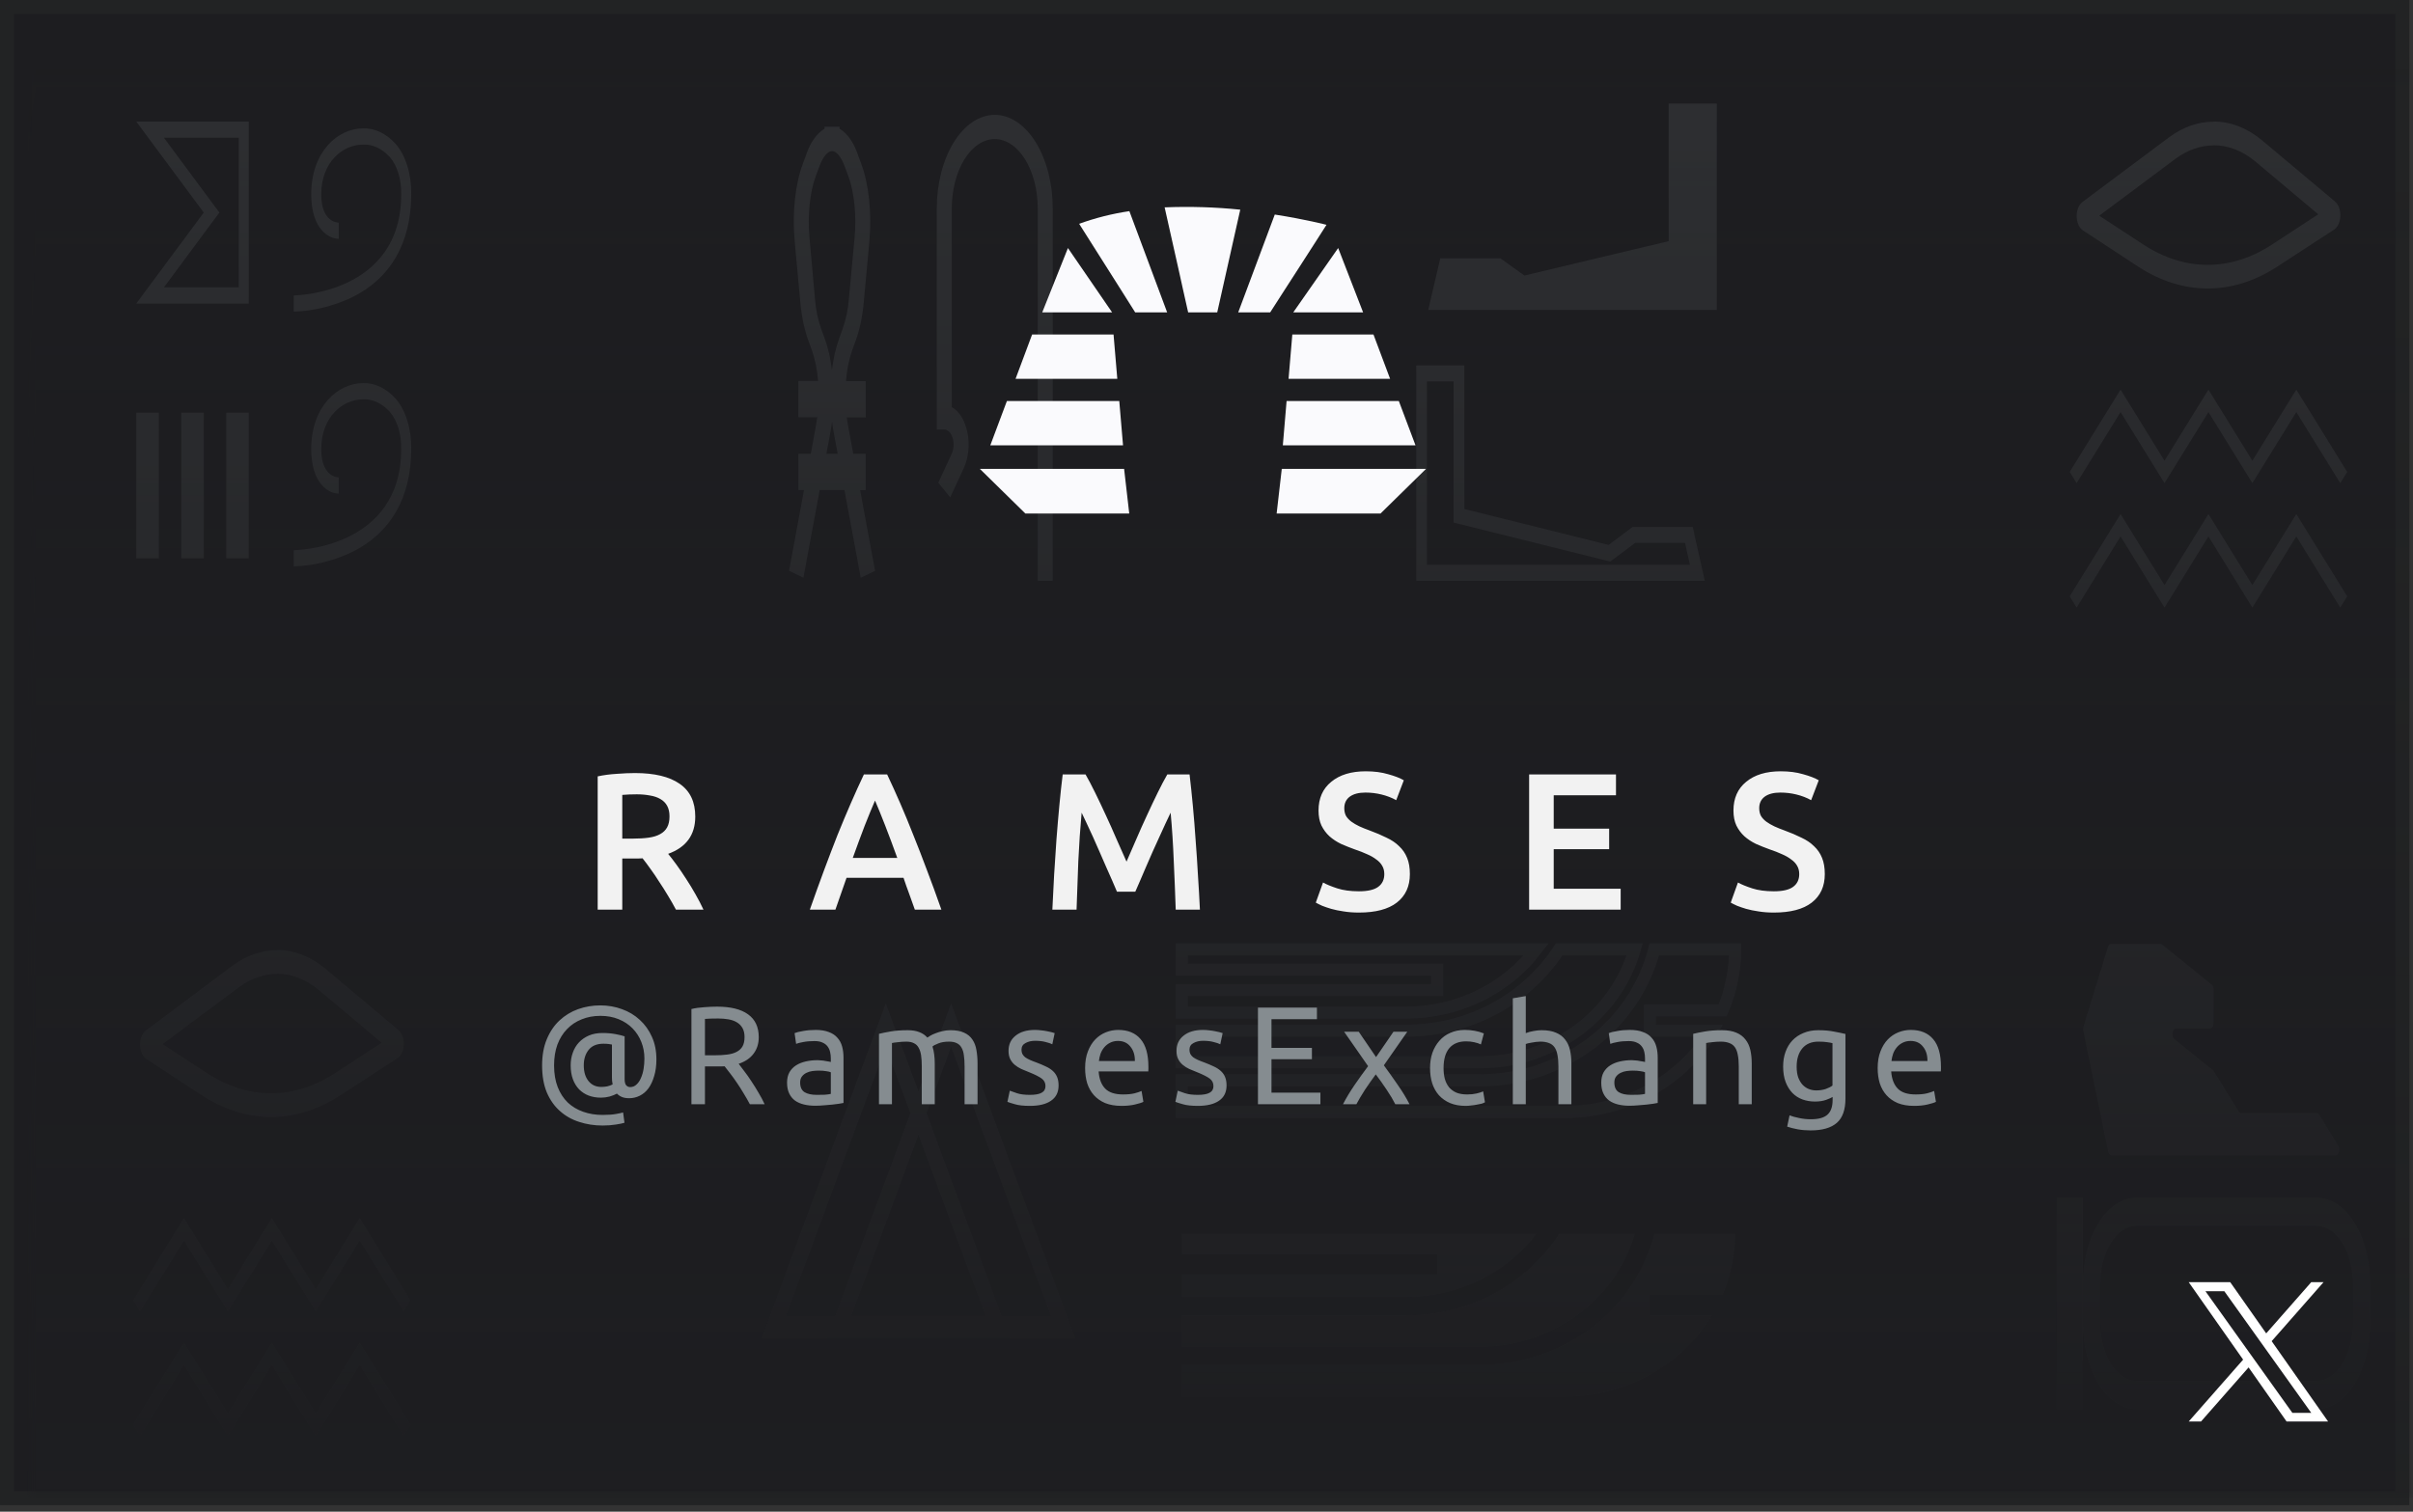 <svg width="300" height="188" viewBox="0 0 300 188" fill="none" xmlns="http://www.w3.org/2000/svg">
<rect x="0" y="0" width="300" height="188" fill="#333333" stroke="none"/>
<rect x="0.867" y="0.867" width="297.81" height="185.453" fill="#1D1D20" stroke="#222324" stroke-width="1.733"/>
<g opacity="0.33">
<mask id="mask0_63_48721" style="mask-type:alpha" maskUnits="userSpaceOnUse" x="3" y="0" width="297" height="187">
<rect x="4.325" y="1.799" width="294.818" height="183.59" fill="#1D1D20" stroke="#222324" stroke-width="1.716"/>
</mask>
<g mask="url(#mask0_63_48721)">
<path d="M191.012 118.066C189.158 120.501 186.728 122.483 183.92 123.849C181.112 125.216 178.006 125.929 174.855 125.93H146.926V123.122H178.677V120.594H146.926V118.066H191.012Z" stroke="#535759" stroke-width="1.498" stroke-miterlimit="10"/>
<path d="M203.248 118.066C202.084 122.099 199.568 125.656 196.086 128.193C192.604 130.729 188.347 132.105 183.968 132.109H146.926V128.177H174.855C178.66 128.176 182.401 127.247 185.725 125.477C189.048 123.708 191.844 121.157 193.846 118.066H203.248Z" stroke="#535759" stroke-width="1.498" stroke-miterlimit="10"/>
<path d="M205.135 125.65V128.177H212.885C211.027 131.252 208.355 133.805 205.137 135.579C201.918 137.354 198.268 138.289 194.552 138.288H146.926V134.356H183.968C188.972 134.349 193.829 132.741 197.764 129.789C201.698 126.836 204.484 122.709 205.676 118.066H215.719C215.722 120.665 215.199 123.24 214.179 125.65H205.135Z" stroke="#535759" stroke-width="1.498" stroke-miterlimit="10"/>
<path d="M191.012 153.454C189.158 155.889 186.728 157.871 183.92 159.237C181.112 160.604 178.006 161.317 174.855 161.319H146.926V158.51H178.677V155.982H146.926V153.454H191.012Z" fill="#535759"/>
<path d="M203.248 153.454C202.084 157.487 199.568 161.045 196.086 163.581C192.604 166.117 188.347 167.493 183.968 167.497H146.926V163.565H174.855C178.66 163.564 182.401 162.635 185.725 160.866C189.048 159.096 191.844 156.545 193.846 153.454H203.248Z" fill="#535759"/>
<path d="M205.135 161.038V163.565H212.885C211.027 166.64 208.355 169.193 205.137 170.968C201.918 172.742 198.268 173.677 194.552 173.676H146.926V169.744H183.968C188.972 169.738 193.829 168.13 197.764 165.177C201.698 162.224 204.484 158.097 205.676 153.454H215.719C215.722 156.053 215.199 158.629 214.179 161.038H205.135Z" fill="#535759"/>
<path d="M19.741 51.328H16.944V69.432H19.741V51.328Z" fill="#535759"/>
<path d="M25.334 51.328H22.537V69.432H25.334V51.328Z" fill="#535759"/>
<path d="M30.926 51.328H28.13V69.432H30.926V51.328Z" fill="#535759"/>
<path d="M29.684 17.131V35.738H20.378L26.129 27.978L27.276 26.434L26.129 24.89L20.378 17.131H29.684ZM30.927 15.119H16.944L25.334 26.434L16.944 37.749H30.927V15.119Z" fill="#535759"/>
<path d="M36.52 38.755V36.744C36.653 36.744 49.88 36.588 49.88 24.171C49.901 23.271 49.784 22.376 49.538 21.568C49.292 20.759 48.926 20.062 48.473 19.54C47.49 18.469 46.326 17.924 45.142 17.98C42.619 17.98 39.938 20.148 39.938 24.171C39.938 27.561 41.892 27.692 42.112 27.692V29.703C40.932 29.703 38.695 28.546 38.695 24.171C38.695 18.846 42.016 15.969 45.142 15.969C46.589 15.914 48.01 16.595 49.206 17.915C49.818 18.624 50.312 19.566 50.647 20.656C50.981 21.747 51.145 22.954 51.123 24.171C51.123 30.206 48.554 34.657 43.688 37.015C41.355 38.097 38.946 38.682 36.52 38.755Z" fill="#535759"/>
<path d="M36.52 70.438V68.426C36.653 68.426 49.88 68.27 49.88 55.854C49.901 54.953 49.784 54.059 49.538 53.25C49.292 52.442 48.926 51.745 48.473 51.222C47.49 50.152 46.326 49.607 45.142 49.663C42.619 49.663 39.938 51.831 39.938 55.854C39.938 59.243 41.892 59.374 42.112 59.374V61.386C40.932 61.386 38.695 60.229 38.695 55.854C38.695 50.528 42.016 47.651 45.142 47.651C46.589 47.597 48.01 48.278 49.206 49.598C49.818 50.307 50.312 51.248 50.647 52.339C50.981 53.43 51.145 54.637 51.123 55.854C51.123 61.889 48.554 66.339 43.688 68.698C41.355 69.78 38.946 70.365 36.52 70.438Z" fill="#535759"/>
<path d="M34.438 118.151V121.098C36.243 121.091 38.022 121.781 39.628 123.112L47.451 129.684L41.643 133.48C36.547 136.805 30.855 136.805 25.759 133.48L20.215 129.856L29.695 122.778C31.185 121.681 32.802 121.115 34.438 121.118V118.171M34.438 118.171C32.542 118.161 30.666 118.813 28.94 120.081L18.16 128.132C17.086 128.932 17.195 131.201 18.336 131.781L25.082 136.201C30.615 139.811 36.796 139.811 42.329 136.201L49.272 131.683C50.383 131.118 50.526 128.932 49.509 128.078L40.471 120.494C38.607 118.945 36.54 118.141 34.444 118.151L34.438 118.171Z" fill="#535759"/>
<path d="M50.183 178.584L44.72 169.743L39.258 178.584L33.795 169.743L28.333 178.584L22.87 169.743L17.408 178.584L16.549 177.194L22.87 166.963L28.333 175.804L33.795 166.963L39.258 175.804L44.72 166.963L51.041 177.194L50.183 178.584Z" fill="#535759"/>
<path d="M50.183 163.112L44.72 154.271L39.258 163.112L33.795 154.271L28.333 163.112L22.87 154.271L17.408 163.112L16.549 161.722L22.87 151.491L28.333 160.332L33.795 151.491L39.258 160.332L44.72 151.491L51.041 161.722L50.183 163.112Z" fill="#535759"/>
<path d="M107.01 71.848L108.793 70.985L106.933 60.949H107.63V56.432H106.08L105.414 52.825C105.358 52.528 105.311 52.222 105.271 51.916H107.63V47.4H105.181C105.279 46.034 105.543 44.714 105.959 43.516L106.372 42.402C106.896 40.932 107.24 39.311 107.382 37.63L108.086 30.007C108.396 26.544 108.03 22.947 107.079 20.382L106.623 19.153C106.133 17.699 105.334 16.581 104.375 16.006V15.761H102.515V16.006C101.555 16.581 100.757 17.699 100.267 19.153L99.811 20.382C98.859 22.947 98.481 26.544 98.803 30.007L99.507 37.63C99.65 39.311 99.993 40.932 100.518 42.402L100.93 43.516C101.344 44.706 101.609 46.018 101.708 47.375H99.259V51.891H101.609C101.569 52.197 101.522 52.503 101.467 52.799L100.809 56.428H99.259V60.944H99.963L98.103 70.98L99.885 71.843L101.907 60.939H104.989L107.01 71.848ZM100.642 29.581C100.388 26.831 100.679 23.905 101.405 21.948L101.86 20.718C102.316 19.494 102.893 18.791 103.445 18.791C103.997 18.791 104.573 19.494 105.029 20.718L105.485 21.938C106.21 23.895 106.502 26.82 106.248 29.57L105.541 37.193C105.435 38.484 105.176 39.729 104.778 40.861L104.362 42.01C103.915 43.254 103.6 44.611 103.432 46.025C103.264 44.611 102.95 43.254 102.502 42.01L102.087 40.891C101.689 39.76 101.43 38.514 101.324 37.223L100.642 29.581ZM102.741 56.428L103.249 53.683C103.328 53.268 103.393 52.841 103.445 52.403C103.496 52.841 103.562 53.268 103.64 53.683L104.149 56.428H102.741Z" fill="#535759"/>
<path d="M130.884 72.234H129.024V25.952C129.024 23.656 128.46 21.455 127.457 19.831C126.454 18.208 125.094 17.296 123.675 17.296C122.257 17.296 120.897 18.208 119.894 19.831C118.891 21.455 118.327 23.656 118.327 25.952V50.636C118.785 50.878 119.2 51.292 119.539 51.845C119.879 52.398 120.131 53.074 120.277 53.816C120.422 54.559 120.456 55.347 120.376 56.115C120.296 56.884 120.104 57.61 119.815 58.234L118.141 61.847L116.653 60.04L118.327 56.427C118.457 56.148 118.536 55.815 118.555 55.467C118.574 55.119 118.533 54.769 118.437 54.457C118.34 54.144 118.192 53.881 118.008 53.697C117.825 53.514 117.613 53.416 117.397 53.416H116.467V25.952C116.467 22.858 117.226 19.89 118.578 17.702C119.93 15.514 121.764 14.285 123.675 14.285C125.587 14.285 127.421 15.514 128.773 17.702C130.125 19.89 130.884 22.858 130.884 25.952V72.234Z" fill="#535759"/>
<path d="M118.25 130.179L130.656 163.645H105.845L118.25 130.179ZM118.25 124.786L102.815 166.42H133.685L118.25 124.786Z" fill="#535759"/>
<path d="M110.127 130.179L122.532 163.645H97.722L110.127 130.179ZM110.127 124.786L94.692 166.42H125.562L110.127 124.786Z" fill="#535759"/>
<path d="M180.725 47.43V64.986L181.834 65.264L199.77 69.729L200.198 69.833L200.583 69.545L203.29 67.521H209.495L210.102 70.25H177.404V47.43H180.725ZM182.054 45.446H176.075V72.234H211.946L210.451 65.537H202.978L199.989 67.769L182.054 63.305V45.446Z" fill="#535759"/>
<path d="M213.441 12.879H207.462V29.991L189.527 34.269L186.538 32.13H179.065L177.57 38.547H186.538H195.506H213.441V12.879Z" fill="#535759"/>
<path d="M275.211 15.119V18.066C277.015 18.059 278.794 18.749 280.4 20.08L288.224 26.652L282.415 30.448C277.32 33.773 271.627 33.773 266.532 30.448L260.987 26.824L270.468 19.746C271.957 18.649 273.575 18.083 275.211 18.086V15.139M275.211 15.139C273.314 15.13 271.439 15.781 269.712 17.049L258.933 25.1C257.858 25.9 257.968 28.169 259.109 28.749L265.855 33.169C271.387 36.779 277.569 36.779 283.101 33.169L290.045 28.651C291.155 28.086 291.298 25.9 290.281 25.046L281.244 17.462C279.38 15.913 277.313 15.109 275.217 15.119L275.211 15.139Z" fill="#535759"/>
<path d="M290.955 75.552L285.493 66.711L280.03 75.552L274.568 66.711L269.105 75.552L263.643 66.711L258.18 75.552L257.321 74.162L263.643 63.931L269.105 72.772L274.568 63.931L280.03 72.772L285.493 63.931L291.814 74.162L290.955 75.552Z" fill="#535759"/>
<path d="M290.955 60.081L285.493 51.24L280.03 60.081L274.568 51.24L269.105 60.081L263.643 51.24L258.18 60.081L257.321 58.691L263.643 48.46L269.105 57.301L274.568 48.46L280.03 57.301L285.493 48.46L291.814 58.691L290.955 60.081Z" fill="#535759"/>
<path d="M258.952 148.943H255.702V175.238H258.952V148.943Z" fill="#535759"/>
<path d="M288.037 152.449C289.228 152.45 290.37 153.216 291.212 154.579C292.054 155.942 292.527 157.79 292.528 159.718V164.463C292.527 166.39 292.054 168.238 291.212 169.601C290.37 170.964 289.228 171.73 288.037 171.732H265.609C264.418 171.73 263.276 170.964 262.434 169.601C261.592 168.238 261.118 166.39 261.117 164.463V159.718C261.118 157.79 261.592 155.942 262.434 154.579C263.276 153.216 264.418 152.45 265.609 152.449H288.037ZM288.037 148.943H265.609C264.734 148.942 263.868 149.22 263.06 149.761C262.253 150.302 261.518 151.096 260.9 152.097C260.282 153.098 259.791 154.286 259.457 155.593C259.123 156.901 258.951 158.303 258.951 159.718V164.463C258.951 165.878 259.123 167.279 259.457 168.587C259.791 169.895 260.282 171.083 260.9 172.084C261.518 173.084 262.253 173.878 263.06 174.419C263.868 174.961 264.734 175.239 265.609 175.238H288.037C288.911 175.239 289.777 174.961 290.585 174.419C291.393 173.878 292.127 173.084 292.746 172.084C293.364 171.083 293.854 169.895 294.189 168.587C294.523 167.279 294.695 165.878 294.694 164.463V159.718C294.695 158.303 294.523 156.901 294.189 155.593C293.854 154.286 293.364 153.098 292.746 152.097C292.127 151.096 291.393 150.302 290.585 149.761C289.777 149.22 288.911 148.942 288.037 148.943Z" fill="#535759"/>
<path d="M290.402 143.684H262.511C262.42 143.683 262.332 143.637 262.259 143.551C262.186 143.465 262.131 143.344 262.103 143.204L259.009 128.181C258.973 128.006 258.98 127.815 259.031 127.649L262.081 117.774C262.118 117.658 262.173 117.561 262.241 117.493C262.309 117.425 262.388 117.389 262.468 117.388H268.605C268.672 117.387 268.738 117.413 268.797 117.464L274.967 122.454C275.038 122.513 275.098 122.603 275.14 122.713C275.182 122.823 275.205 122.95 275.205 123.08V127.205C275.205 127.391 275.16 127.569 275.078 127.701C274.997 127.832 274.887 127.906 274.772 127.906H270.53C270.432 127.907 270.338 127.96 270.262 128.058C270.186 128.156 270.132 128.292 270.109 128.445C270.087 128.598 270.097 128.759 270.138 128.902C270.179 129.045 270.248 129.161 270.335 129.233L275.137 133.113C275.178 133.149 275.215 133.194 275.249 133.247L278.321 138.22C278.403 138.351 278.513 138.424 278.628 138.424H288.015C288.13 138.425 288.24 138.498 288.322 138.629L290.723 142.515C290.779 142.616 290.815 142.74 290.828 142.874C290.841 143.007 290.83 143.144 290.796 143.267C290.762 143.391 290.707 143.496 290.637 143.57C290.567 143.644 290.485 143.683 290.402 143.684Z" fill="#535759"/>
<rect x="3.467" y="0.941" width="296.534" height="185.305" fill="url(#paint0_linear_63_48721)"/>
</g>
</g>
<path d="M154.197 26.075L151.334 38.846H147.717L147.099 36.09L146.643 34.023L144.795 25.788C147.932 25.66 151.075 25.756 154.197 26.075Z" fill="#FAFAFD"/>
<path d="M145.107 38.846L140.411 26.26C138.279 26.573 136.187 27.101 134.168 27.834L139.394 36.09L141.132 38.846H145.107Z" fill="#FAFAFD"/>
<path d="M170.76 41.602L172.828 47.114H160.203L160.669 41.602H170.76Z" fill="#FAFAFD"/>
<path d="M175.986 55.383H159.491L159.958 49.87H173.91L175.986 55.383Z" fill="#FAFAFD"/>
<path d="M171.635 63.864H158.72L159.358 58.316H177.289L171.635 63.864Z" fill="#FAFAFD"/>
<path d="M140.395 63.864H127.48L121.826 58.316H139.757L140.395 63.864Z" fill="#FAFAFD"/>
<path d="M138.91 47.114L138.444 41.602H128.319L126.261 47.114H138.91Z" fill="#FAFAFD"/>
<path d="M139.623 55.383H123.121L125.186 49.87H139.155L139.623 55.383Z" fill="#FAFAFD"/>
<path d="M163.684 29.889L164.917 27.959C164.917 27.959 162.362 27.289 158.489 26.683L153.943 38.846H157.919L159.691 36.09L161.026 34.023L163.684 29.889Z" fill="#FAFAFD"/>
<path d="M166.37 30.848L160.788 38.846H169.47L166.37 30.848Z" fill="#FAFAFD"/>
<path d="M138.263 38.846L132.773 30.848L129.58 38.846H138.263Z" fill="#FAFAFD"/>
<path d="M78.942 96.141C81.369 96.141 83.221 96.586 84.499 97.476C85.793 98.365 86.44 99.724 86.44 101.552C86.44 103.833 85.316 105.378 83.068 106.187C83.375 106.559 83.723 107.012 84.111 107.546C84.499 108.079 84.895 108.662 85.3 109.293C85.704 109.907 86.093 110.546 86.465 111.21C86.837 111.857 87.168 112.496 87.46 113.127H84.038C83.731 112.544 83.399 111.962 83.043 111.38C82.687 110.781 82.323 110.207 81.951 109.657C81.596 109.091 81.24 108.565 80.884 108.079C80.528 107.578 80.196 107.133 79.889 106.745C79.662 106.761 79.468 106.769 79.306 106.769C79.145 106.769 78.991 106.769 78.846 106.769H77.365V113.127H74.308V96.554C75.052 96.392 75.845 96.287 76.686 96.238C77.527 96.174 78.279 96.141 78.942 96.141ZM79.161 98.786C78.514 98.786 77.915 98.81 77.365 98.859V104.294H78.7C79.444 104.294 80.099 104.254 80.665 104.173C81.231 104.092 81.701 103.946 82.073 103.736C82.461 103.526 82.752 103.243 82.946 102.887C83.14 102.531 83.237 102.078 83.237 101.528C83.237 101.01 83.14 100.574 82.946 100.218C82.752 99.862 82.469 99.579 82.097 99.368C81.741 99.158 81.312 99.013 80.811 98.932C80.309 98.835 79.76 98.786 79.161 98.786ZM113.739 113.127C113.513 112.463 113.278 111.808 113.036 111.161C112.793 110.514 112.558 109.851 112.332 109.171H105.247C105.02 109.851 104.786 110.522 104.543 111.185C104.317 111.832 104.09 112.48 103.864 113.127H100.685C101.316 111.331 101.914 109.673 102.48 108.152C103.047 106.632 103.597 105.192 104.13 103.833C104.68 102.474 105.222 101.18 105.756 99.951C106.29 98.721 106.84 97.508 107.406 96.311H110.294C110.86 97.508 111.41 98.721 111.944 99.951C112.478 101.18 113.011 102.474 113.545 103.833C114.095 105.192 114.653 106.632 115.22 108.152C115.802 109.673 116.409 111.331 117.039 113.127H113.739ZM108.789 99.562C108.417 100.42 107.989 101.463 107.503 102.693C107.034 103.922 106.541 105.257 106.023 106.696H111.556C111.038 105.257 110.536 103.914 110.051 102.668C109.566 101.423 109.145 100.388 108.789 99.562ZM134.961 96.311C135.317 96.926 135.714 97.678 136.15 98.568C136.587 99.457 137.032 100.396 137.485 101.382C137.938 102.353 138.383 103.348 138.819 104.367C139.272 105.37 139.685 106.3 140.057 107.157C140.429 106.3 140.833 105.37 141.27 104.367C141.707 103.348 142.152 102.353 142.605 101.382C143.058 100.396 143.503 99.457 143.939 98.568C144.376 97.678 144.772 96.926 145.128 96.311H147.895C148.04 97.54 148.178 98.851 148.307 100.242C148.436 101.617 148.55 103.032 148.647 104.488C148.76 105.928 148.857 107.384 148.938 108.856C149.035 110.312 149.116 111.735 149.181 113.127H146.172C146.107 111.169 146.026 109.155 145.929 107.085C145.848 105.014 145.719 103.008 145.541 101.067C145.363 101.439 145.153 101.884 144.91 102.401C144.667 102.919 144.408 103.485 144.133 104.1C143.858 104.699 143.575 105.321 143.284 105.968C143.009 106.615 142.734 107.246 142.459 107.861C142.2 108.46 141.958 109.026 141.731 109.56C141.505 110.077 141.311 110.522 141.149 110.894H138.868C138.706 110.522 138.512 110.069 138.286 109.535C138.059 109.002 137.808 108.435 137.533 107.837C137.275 107.222 137 106.591 136.708 105.944C136.433 105.297 136.158 104.674 135.883 104.076C135.608 103.477 135.35 102.919 135.107 102.401C134.864 101.868 134.654 101.423 134.476 101.067C134.298 103.008 134.161 105.014 134.064 107.085C133.983 109.155 133.91 111.169 133.845 113.127H130.836C130.901 111.735 130.974 110.296 131.055 108.807C131.152 107.319 131.249 105.847 131.346 104.391C131.459 102.919 131.58 101.496 131.71 100.121C131.839 98.746 131.977 97.476 132.122 96.311H134.961ZM168.951 110.846C170.051 110.846 170.852 110.66 171.354 110.288C171.855 109.916 172.106 109.39 172.106 108.71C172.106 108.306 172.017 107.958 171.839 107.667C171.677 107.376 171.434 107.117 171.111 106.891C170.804 106.648 170.423 106.429 169.97 106.235C169.518 106.025 169 105.823 168.418 105.629C167.835 105.418 167.269 105.192 166.719 104.949C166.185 104.69 165.708 104.375 165.287 104.003C164.883 103.631 164.551 103.186 164.293 102.668C164.05 102.151 163.929 101.528 163.929 100.8C163.929 99.279 164.454 98.09 165.506 97.233C166.557 96.359 167.989 95.923 169.801 95.923C170.852 95.923 171.782 96.044 172.591 96.287C173.416 96.513 174.063 96.764 174.532 97.039L173.586 99.514C173.036 99.207 172.429 98.972 171.766 98.81C171.119 98.648 170.448 98.568 169.752 98.568C168.927 98.568 168.28 98.737 167.811 99.077C167.358 99.417 167.131 99.894 167.131 100.509C167.131 100.881 167.204 101.204 167.35 101.479C167.512 101.738 167.73 101.973 168.005 102.183C168.296 102.393 168.628 102.588 169 102.765C169.388 102.943 169.809 103.113 170.262 103.275C171.054 103.566 171.758 103.865 172.373 104.173C173.004 104.464 173.529 104.82 173.95 105.24C174.387 105.645 174.718 106.13 174.945 106.696C175.171 107.246 175.285 107.918 175.285 108.71C175.285 110.231 174.743 111.412 173.659 112.253C172.591 113.078 171.022 113.491 168.951 113.491C168.256 113.491 167.617 113.442 167.034 113.345C166.468 113.264 165.959 113.159 165.506 113.03C165.069 112.9 164.689 112.771 164.365 112.641C164.042 112.496 163.783 112.366 163.589 112.253L164.487 109.754C164.923 109.996 165.514 110.239 166.258 110.482C167.002 110.724 167.9 110.846 168.951 110.846ZM190.111 113.127V96.311H200.909V98.907H193.169V103.057H200.06V105.604H193.169V110.53H201.492V113.127H190.111ZM220.538 110.846C221.638 110.846 222.439 110.66 222.94 110.288C223.442 109.916 223.692 109.39 223.692 108.71C223.692 108.306 223.603 107.958 223.426 107.667C223.264 107.376 223.021 107.117 222.698 106.891C222.39 106.648 222.01 106.429 221.557 106.235C221.104 106.025 220.587 105.823 220.004 105.629C219.422 105.418 218.856 105.192 218.306 104.949C217.772 104.69 217.295 104.375 216.874 104.003C216.47 103.631 216.138 103.186 215.879 102.668C215.637 102.151 215.515 101.528 215.515 100.8C215.515 99.279 216.041 98.09 217.092 97.233C218.144 96.359 219.576 95.923 221.387 95.923C222.439 95.923 223.369 96.044 224.178 96.287C225.003 96.513 225.65 96.764 226.119 97.039L225.173 99.514C224.623 99.207 224.016 98.972 223.353 98.81C222.706 98.648 222.034 98.568 221.339 98.568C220.514 98.568 219.867 98.737 219.398 99.077C218.945 99.417 218.718 99.894 218.718 100.509C218.718 100.881 218.791 101.204 218.937 101.479C219.098 101.738 219.317 101.973 219.592 102.183C219.883 102.393 220.214 102.588 220.587 102.765C220.975 102.943 221.395 103.113 221.848 103.275C222.641 103.566 223.345 103.865 223.959 104.173C224.59 104.464 225.116 104.82 225.537 105.24C225.973 105.645 226.305 106.13 226.531 106.696C226.758 107.246 226.871 107.918 226.871 108.71C226.871 110.231 226.329 111.412 225.245 112.253C224.178 113.078 222.609 113.491 220.538 113.491C219.842 113.491 219.203 113.442 218.621 113.345C218.055 113.264 217.545 113.159 217.092 113.03C216.656 112.9 216.275 112.771 215.952 112.641C215.628 112.496 215.37 112.366 215.175 112.253L216.073 109.754C216.51 109.996 217.1 110.239 217.845 110.482C218.589 110.724 219.487 110.846 220.538 110.846Z" fill="#F2F2F2"/>
<path d="M78.229 136.579C77.859 136.579 77.553 136.527 77.311 136.423C77.068 136.319 76.866 136.181 76.704 136.007C76.45 136.146 76.144 136.267 75.785 136.371C75.427 136.464 75.069 136.51 74.711 136.51C74.156 136.51 73.648 136.423 73.186 136.25C72.735 136.077 72.342 135.822 72.007 135.487C71.672 135.141 71.412 134.719 71.227 134.222C71.042 133.725 70.95 133.147 70.95 132.489C70.95 131.934 71.036 131.414 71.21 130.929C71.383 130.432 71.637 130.005 71.972 129.646C72.319 129.277 72.735 128.988 73.22 128.78C73.717 128.572 74.278 128.468 74.901 128.468C75.491 128.468 76.028 128.514 76.513 128.606C77.01 128.699 77.391 128.791 77.657 128.884V134.187C77.657 134.557 77.721 134.817 77.848 134.967C77.975 135.118 78.143 135.193 78.35 135.193C78.651 135.193 78.911 135.089 79.13 134.881C79.362 134.673 79.546 134.401 79.685 134.066C79.835 133.731 79.945 133.355 80.014 132.939C80.084 132.512 80.118 132.079 80.118 131.64C80.118 130.912 79.991 130.23 79.737 129.594C79.483 128.947 79.119 128.381 78.645 127.896C78.171 127.411 77.594 127.029 76.912 126.752C76.242 126.475 75.485 126.336 74.641 126.336C73.798 126.336 73.024 126.48 72.319 126.769C71.614 127.047 71.007 127.451 70.499 127.982C69.991 128.502 69.592 129.144 69.303 129.906C69.026 130.669 68.887 131.536 68.887 132.506C68.887 133.523 69.037 134.418 69.338 135.193C69.638 135.955 70.054 136.597 70.586 137.116C71.129 137.625 71.764 138.006 72.492 138.26C73.232 138.526 74.041 138.659 74.919 138.659C75.6 138.659 76.161 138.619 76.6 138.538C77.051 138.457 77.34 138.393 77.467 138.347L77.64 139.63C77.444 139.699 77.085 139.774 76.565 139.855C76.057 139.936 75.508 139.976 74.919 139.976C73.89 139.976 72.92 139.826 72.007 139.526C71.094 139.237 70.297 138.786 69.615 138.174C68.933 137.573 68.39 136.805 67.986 135.869C67.593 134.921 67.397 133.8 67.397 132.506C67.397 131.258 67.593 130.166 67.986 129.23C68.379 128.294 68.905 127.52 69.563 126.908C70.233 126.284 71.002 125.816 71.868 125.504C72.746 125.192 73.671 125.036 74.641 125.036C75.589 125.036 76.484 125.192 77.328 125.504C78.171 125.804 78.911 126.249 79.546 126.839C80.182 127.416 80.685 128.121 81.054 128.953C81.424 129.773 81.609 130.704 81.609 131.744C81.609 132.529 81.516 133.223 81.332 133.823C81.158 134.424 80.921 134.933 80.621 135.349C80.321 135.753 79.962 136.059 79.546 136.267C79.13 136.475 78.691 136.579 78.229 136.579ZM74.763 135.175C75.005 135.175 75.248 135.152 75.491 135.106C75.745 135.048 75.97 134.967 76.167 134.863C76.132 134.713 76.109 134.563 76.097 134.413C76.086 134.262 76.08 134.118 76.08 133.979V129.906C76.011 129.883 75.878 129.86 75.681 129.837C75.485 129.814 75.265 129.802 75.023 129.802C74.202 129.802 73.59 130.057 73.186 130.565C72.781 131.073 72.579 131.715 72.579 132.489C72.579 133.309 72.775 133.962 73.168 134.447C73.561 134.933 74.093 135.175 74.763 135.175ZM91.838 132.298C92.023 132.529 92.254 132.835 92.532 133.217C92.82 133.587 93.115 134.002 93.415 134.465C93.716 134.915 94.011 135.389 94.299 135.886C94.6 136.383 94.854 136.862 95.062 137.324H93.225C92.994 136.885 92.74 136.441 92.462 135.99C92.197 135.539 91.925 135.112 91.648 134.707C91.37 134.291 91.093 133.904 90.816 133.546C90.55 133.188 90.307 132.876 90.088 132.61C89.938 132.622 89.782 132.627 89.62 132.627C89.47 132.627 89.314 132.627 89.152 132.627H87.644V137.324H85.963V125.487C86.436 125.371 86.962 125.296 87.54 125.261C88.129 125.215 88.666 125.192 89.152 125.192C90.839 125.192 92.121 125.51 92.999 126.145C93.889 126.781 94.334 127.728 94.334 128.988C94.334 129.785 94.12 130.467 93.693 131.033C93.277 131.599 92.659 132.021 91.838 132.298ZM89.29 126.665C88.574 126.665 88.025 126.683 87.644 126.717V131.241H88.84C89.418 131.241 89.938 131.212 90.4 131.154C90.862 131.096 91.249 130.987 91.561 130.825C91.885 130.663 92.133 130.438 92.306 130.149C92.48 129.849 92.566 129.456 92.566 128.97C92.566 128.52 92.48 128.144 92.306 127.844C92.133 127.543 91.896 127.307 91.596 127.133C91.307 126.96 90.96 126.839 90.556 126.769C90.163 126.7 89.741 126.665 89.29 126.665ZM101.543 136.163C101.924 136.163 102.259 136.157 102.548 136.146C102.848 136.123 103.097 136.088 103.293 136.042V133.355C103.178 133.298 102.987 133.251 102.721 133.217C102.467 133.171 102.155 133.147 101.785 133.147C101.543 133.147 101.283 133.165 101.005 133.199C100.74 133.234 100.491 133.309 100.26 133.425C100.041 133.529 99.856 133.679 99.705 133.875C99.555 134.06 99.48 134.309 99.48 134.621C99.48 135.198 99.665 135.603 100.035 135.834C100.404 136.053 100.907 136.163 101.543 136.163ZM101.404 128.086C102.051 128.086 102.594 128.173 103.033 128.346C103.484 128.508 103.842 128.745 104.108 129.057C104.385 129.357 104.582 129.721 104.697 130.149C104.813 130.565 104.87 131.027 104.87 131.536V137.168C104.732 137.192 104.535 137.226 104.281 137.272C104.038 137.307 103.761 137.342 103.449 137.376C103.137 137.411 102.796 137.44 102.427 137.463C102.068 137.498 101.71 137.515 101.352 137.515C100.844 137.515 100.376 137.463 99.948 137.359C99.521 137.255 99.151 137.093 98.839 136.874C98.527 136.643 98.284 136.342 98.111 135.973C97.938 135.603 97.851 135.158 97.851 134.638C97.851 134.141 97.949 133.714 98.145 133.355C98.353 132.997 98.631 132.708 98.978 132.489C99.324 132.269 99.728 132.108 100.191 132.004C100.653 131.9 101.138 131.848 101.647 131.848C101.808 131.848 101.976 131.859 102.149 131.882C102.323 131.894 102.484 131.917 102.635 131.952C102.796 131.975 102.935 131.998 103.051 132.021C103.166 132.044 103.247 132.061 103.293 132.073V131.622C103.293 131.356 103.264 131.096 103.207 130.842C103.149 130.577 103.045 130.345 102.895 130.149C102.744 129.941 102.536 129.779 102.271 129.664C102.016 129.537 101.681 129.473 101.265 129.473C100.734 129.473 100.266 129.513 99.861 129.594C99.469 129.664 99.174 129.739 98.978 129.82L98.787 128.485C98.995 128.393 99.341 128.306 99.827 128.225C100.312 128.133 100.838 128.086 101.404 128.086ZM109.281 128.572C109.65 128.479 110.136 128.381 110.737 128.277C111.349 128.173 112.054 128.121 112.851 128.121C113.429 128.121 113.914 128.202 114.307 128.364C114.7 128.514 115.029 128.739 115.295 129.04C115.376 128.982 115.503 128.901 115.676 128.797C115.85 128.693 116.063 128.595 116.318 128.502C116.572 128.398 116.855 128.312 117.167 128.242C117.479 128.162 117.814 128.121 118.172 128.121C118.865 128.121 119.432 128.225 119.871 128.433C120.31 128.63 120.651 128.913 120.893 129.282C121.147 129.652 121.315 130.091 121.396 130.6C121.488 131.108 121.535 131.663 121.535 132.263V137.324H119.923V132.61C119.923 132.079 119.894 131.622 119.836 131.241C119.79 130.86 119.692 130.542 119.541 130.288C119.403 130.033 119.206 129.849 118.952 129.733C118.709 129.606 118.392 129.542 117.999 129.542C117.456 129.542 117.005 129.617 116.647 129.768C116.3 129.906 116.063 130.033 115.936 130.149C116.029 130.449 116.098 130.779 116.144 131.137C116.19 131.495 116.214 131.871 116.214 132.263V137.324H114.602V132.61C114.602 132.079 114.573 131.622 114.515 131.241C114.457 130.86 114.353 130.542 114.203 130.288C114.064 130.033 113.868 129.849 113.614 129.733C113.371 129.606 113.059 129.542 112.678 129.542C112.516 129.542 112.343 129.548 112.158 129.56C111.973 129.571 111.794 129.589 111.621 129.612C111.459 129.623 111.309 129.641 111.17 129.664C111.031 129.687 110.939 129.704 110.893 129.716V137.324H109.281V128.572ZM128.04 136.163C128.698 136.163 129.184 136.077 129.496 135.903C129.819 135.73 129.981 135.453 129.981 135.071C129.981 134.678 129.825 134.366 129.513 134.135C129.201 133.904 128.687 133.644 127.97 133.355C127.624 133.217 127.289 133.078 126.965 132.939C126.653 132.789 126.382 132.616 126.151 132.419C125.919 132.223 125.735 131.986 125.596 131.709C125.457 131.432 125.388 131.091 125.388 130.686C125.388 129.889 125.683 129.259 126.272 128.797C126.861 128.323 127.664 128.086 128.681 128.086C128.935 128.086 129.189 128.104 129.444 128.138C129.698 128.162 129.935 128.196 130.154 128.242C130.374 128.277 130.564 128.318 130.726 128.364C130.9 128.41 131.032 128.45 131.125 128.485L130.83 129.872C130.657 129.779 130.385 129.687 130.016 129.594C129.646 129.49 129.201 129.438 128.681 129.438C128.23 129.438 127.838 129.531 127.502 129.716C127.167 129.889 127 130.166 127 130.548C127 130.744 127.034 130.917 127.104 131.068C127.185 131.218 127.3 131.356 127.45 131.484C127.612 131.599 127.809 131.709 128.04 131.813C128.271 131.917 128.548 132.027 128.872 132.142C129.299 132.304 129.681 132.466 130.016 132.627C130.351 132.778 130.634 132.957 130.865 133.165C131.108 133.373 131.292 133.627 131.419 133.927C131.547 134.216 131.61 134.574 131.61 135.002C131.61 135.834 131.298 136.464 130.674 136.891C130.062 137.319 129.184 137.532 128.04 137.532C127.242 137.532 126.619 137.463 126.168 137.324C125.717 137.197 125.411 137.099 125.249 137.03L125.544 135.643C125.729 135.713 126.023 135.817 126.428 135.955C126.832 136.094 127.37 136.163 128.04 136.163ZM134.908 132.835C134.908 132.038 135.024 131.345 135.255 130.756C135.486 130.155 135.792 129.658 136.174 129.265C136.555 128.872 136.994 128.578 137.491 128.381C137.988 128.185 138.496 128.086 139.016 128.086C140.229 128.086 141.159 128.468 141.806 129.23C142.453 129.981 142.777 131.131 142.777 132.679C142.777 132.749 142.777 132.841 142.777 132.957C142.777 133.061 142.771 133.159 142.76 133.251H136.589C136.659 134.187 136.93 134.898 137.404 135.383C137.878 135.869 138.617 136.111 139.623 136.111C140.189 136.111 140.663 136.065 141.044 135.973C141.437 135.869 141.731 135.77 141.928 135.678L142.153 137.03C141.957 137.134 141.61 137.244 141.113 137.359C140.628 137.475 140.073 137.532 139.449 137.532C138.664 137.532 137.982 137.417 137.404 137.186C136.838 136.943 136.37 136.614 136 136.198C135.63 135.782 135.353 135.291 135.168 134.725C134.995 134.147 134.908 133.517 134.908 132.835ZM141.096 131.952C141.107 131.224 140.922 130.628 140.541 130.166C140.171 129.693 139.657 129.456 138.999 129.456C138.629 129.456 138.3 129.531 138.011 129.681C137.733 129.82 137.497 130.005 137.3 130.236C137.104 130.467 136.948 130.732 136.832 131.033C136.728 131.333 136.659 131.64 136.624 131.952H141.096ZM148.923 136.163C149.581 136.163 150.067 136.077 150.379 135.903C150.702 135.73 150.864 135.453 150.864 135.071C150.864 134.678 150.708 134.366 150.396 134.135C150.084 133.904 149.57 133.644 148.854 133.355C148.507 133.217 148.172 133.078 147.848 132.939C147.536 132.789 147.265 132.616 147.034 132.419C146.803 132.223 146.618 131.986 146.479 131.709C146.34 131.432 146.271 131.091 146.271 130.686C146.271 129.889 146.566 129.259 147.155 128.797C147.744 128.323 148.547 128.086 149.564 128.086C149.818 128.086 150.073 128.104 150.327 128.138C150.581 128.162 150.818 128.196 151.037 128.242C151.257 128.277 151.448 128.318 151.609 128.364C151.783 128.41 151.916 128.45 152.008 128.485L151.713 129.872C151.54 129.779 151.268 129.687 150.899 129.594C150.529 129.49 150.084 129.438 149.564 129.438C149.114 129.438 148.721 129.531 148.386 129.716C148.05 129.889 147.883 130.166 147.883 130.548C147.883 130.744 147.918 130.917 147.987 131.068C148.068 131.218 148.183 131.356 148.334 131.484C148.495 131.599 148.692 131.709 148.923 131.813C149.154 131.917 149.431 132.027 149.755 132.142C150.182 132.304 150.564 132.466 150.899 132.627C151.234 132.778 151.517 132.957 151.748 133.165C151.991 133.373 152.176 133.627 152.303 133.927C152.43 134.216 152.493 134.574 152.493 135.002C152.493 135.834 152.181 136.464 151.557 136.891C150.945 137.319 150.067 137.532 148.923 137.532C148.126 137.532 147.502 137.463 147.051 137.324C146.6 137.197 146.294 137.099 146.132 137.03L146.427 135.643C146.612 135.713 146.907 135.817 147.311 135.955C147.715 136.094 148.253 136.163 148.923 136.163ZM156.398 137.324V125.313H163.729V126.752H158.079V130.322H163.106V131.726H158.079V135.886H164.163V137.324H156.398ZM173.471 137.324C173.344 137.07 173.188 136.787 173.004 136.475C172.819 136.163 172.616 135.845 172.397 135.522C172.177 135.187 171.952 134.858 171.721 134.534C171.49 134.21 171.265 133.904 171.045 133.615C170.825 133.904 170.6 134.216 170.369 134.551C170.138 134.875 169.913 135.204 169.693 135.539C169.485 135.863 169.289 136.181 169.104 136.493C168.919 136.805 168.763 137.082 168.636 137.324H166.972C167.376 136.539 167.856 135.741 168.411 134.933C168.977 134.112 169.537 133.332 170.092 132.593L167.111 128.312H168.93L171.08 131.466L173.246 128.312H174.962L172.05 132.489C172.605 133.24 173.171 134.037 173.749 134.881C174.338 135.713 174.835 136.527 175.239 137.324H173.471ZM182.211 137.532C181.483 137.532 180.842 137.417 180.287 137.186C179.744 136.955 179.282 136.631 178.901 136.215C178.531 135.799 178.254 135.308 178.069 134.742C177.884 134.164 177.792 133.529 177.792 132.835C177.792 132.142 177.89 131.507 178.086 130.929C178.294 130.351 178.583 129.854 178.953 129.438C179.323 129.011 179.773 128.682 180.305 128.45C180.848 128.208 181.449 128.086 182.107 128.086C182.512 128.086 182.916 128.121 183.321 128.19C183.725 128.26 184.112 128.37 184.482 128.52L184.118 129.889C183.875 129.773 183.592 129.681 183.269 129.612C182.957 129.542 182.621 129.508 182.263 129.508C181.362 129.508 180.669 129.791 180.183 130.357C179.71 130.923 179.473 131.749 179.473 132.835C179.473 133.321 179.525 133.766 179.629 134.17C179.744 134.574 179.918 134.921 180.149 135.21C180.391 135.499 180.698 135.724 181.067 135.886C181.437 136.036 181.888 136.111 182.419 136.111C182.847 136.111 183.234 136.071 183.581 135.99C183.927 135.909 184.199 135.822 184.395 135.73L184.62 137.082C184.528 137.14 184.395 137.197 184.222 137.255C184.049 137.301 183.852 137.342 183.633 137.376C183.413 137.423 183.176 137.457 182.922 137.48C182.679 137.515 182.442 137.532 182.211 137.532ZM188.084 137.324V124.152L189.696 123.875V128.485C189.996 128.37 190.314 128.283 190.649 128.225C190.996 128.156 191.337 128.121 191.672 128.121C192.388 128.121 192.983 128.225 193.457 128.433C193.931 128.63 194.306 128.913 194.584 129.282C194.873 129.641 195.075 130.074 195.19 130.582C195.306 131.091 195.364 131.651 195.364 132.263V137.324H193.752V132.61C193.752 132.056 193.711 131.582 193.63 131.189C193.561 130.796 193.44 130.478 193.266 130.236C193.093 129.993 192.862 129.82 192.573 129.716C192.284 129.6 191.926 129.542 191.499 129.542C191.325 129.542 191.146 129.554 190.961 129.577C190.776 129.6 190.597 129.629 190.424 129.664C190.262 129.687 190.112 129.716 189.973 129.75C189.846 129.785 189.754 129.814 189.696 129.837V137.324H188.084ZM202.769 136.163C203.151 136.163 203.486 136.157 203.775 136.146C204.075 136.123 204.324 136.088 204.52 136.042V133.355C204.404 133.298 204.214 133.251 203.948 133.217C203.694 133.171 203.382 133.147 203.012 133.147C202.769 133.147 202.509 133.165 202.232 133.199C201.966 133.234 201.718 133.309 201.487 133.425C201.267 133.529 201.082 133.679 200.932 133.875C200.782 134.06 200.707 134.309 200.707 134.621C200.707 135.198 200.892 135.603 201.262 135.834C201.631 136.053 202.134 136.163 202.769 136.163ZM202.631 128.086C203.278 128.086 203.821 128.173 204.26 128.346C204.711 128.508 205.069 128.745 205.335 129.057C205.612 129.357 205.808 129.721 205.924 130.149C206.039 130.565 206.097 131.027 206.097 131.536V137.168C205.959 137.192 205.762 137.226 205.508 137.272C205.265 137.307 204.988 137.342 204.676 137.376C204.364 137.411 204.023 137.44 203.653 137.463C203.295 137.498 202.937 137.515 202.579 137.515C202.07 137.515 201.602 137.463 201.175 137.359C200.747 137.255 200.378 137.093 200.066 136.874C199.754 136.643 199.511 136.342 199.338 135.973C199.164 135.603 199.078 135.158 199.078 134.638C199.078 134.141 199.176 133.714 199.372 133.355C199.58 132.997 199.858 132.708 200.204 132.489C200.551 132.269 200.955 132.108 201.418 132.004C201.88 131.9 202.365 131.848 202.873 131.848C203.035 131.848 203.203 131.859 203.376 131.882C203.549 131.894 203.711 131.917 203.861 131.952C204.023 131.975 204.162 131.998 204.277 132.021C204.393 132.044 204.474 132.061 204.52 132.073V131.622C204.52 131.356 204.491 131.096 204.433 130.842C204.376 130.577 204.272 130.345 204.121 130.149C203.971 129.941 203.763 129.779 203.497 129.664C203.243 129.537 202.908 129.473 202.492 129.473C201.961 129.473 201.493 129.513 201.088 129.594C200.695 129.664 200.401 129.739 200.204 129.82L200.014 128.485C200.222 128.393 200.568 128.306 201.054 128.225C201.539 128.133 202.065 128.086 202.631 128.086ZM210.508 128.572C210.877 128.479 211.368 128.381 211.981 128.277C212.593 128.173 213.298 128.121 214.095 128.121C214.812 128.121 215.407 128.225 215.881 128.433C216.354 128.63 216.73 128.913 217.007 129.282C217.296 129.641 217.498 130.074 217.614 130.582C217.729 131.091 217.787 131.651 217.787 132.263V137.324H216.175V132.61C216.175 132.056 216.135 131.582 216.054 131.189C215.985 130.796 215.863 130.478 215.69 130.236C215.517 129.993 215.285 129.82 214.997 129.716C214.708 129.6 214.35 129.542 213.922 129.542C213.749 129.542 213.57 129.548 213.385 129.56C213.2 129.571 213.021 129.589 212.847 129.612C212.686 129.623 212.535 129.641 212.397 129.664C212.27 129.687 212.177 129.704 212.119 129.716V137.324H210.508V128.572ZM227.843 136.423C227.705 136.516 227.433 136.637 227.029 136.787C226.636 136.926 226.174 136.995 225.642 136.995C225.099 136.995 224.585 136.908 224.1 136.735C223.626 136.562 223.21 136.296 222.852 135.938C222.494 135.568 222.211 135.112 222.003 134.569C221.795 134.026 221.691 133.379 221.691 132.627C221.691 131.969 221.789 131.368 221.985 130.825C222.182 130.27 222.465 129.797 222.834 129.404C223.216 128.999 223.678 128.687 224.221 128.468C224.764 128.237 225.377 128.121 226.058 128.121C226.809 128.121 227.462 128.179 228.017 128.294C228.583 128.398 229.057 128.497 229.438 128.589V136.631C229.438 138.018 229.08 139.023 228.363 139.647C227.647 140.271 226.561 140.583 225.105 140.583C224.539 140.583 224.002 140.537 223.493 140.444C222.996 140.352 222.563 140.242 222.193 140.115L222.488 138.711C222.811 138.838 223.204 138.948 223.666 139.04C224.14 139.144 224.631 139.196 225.14 139.196C226.099 139.196 226.786 139.006 227.202 138.624C227.63 138.243 227.843 137.636 227.843 136.805V136.423ZM227.826 129.733C227.664 129.687 227.445 129.646 227.168 129.612C226.902 129.565 226.538 129.542 226.076 129.542C225.209 129.542 224.539 129.825 224.065 130.392C223.603 130.958 223.372 131.709 223.372 132.645C223.372 133.165 223.435 133.61 223.562 133.979C223.701 134.349 223.88 134.655 224.1 134.898C224.331 135.141 224.591 135.32 224.88 135.435C225.18 135.551 225.486 135.609 225.798 135.609C226.226 135.609 226.619 135.551 226.977 135.435C227.335 135.308 227.618 135.164 227.826 135.002V129.733ZM233.444 132.835C233.444 132.038 233.559 131.345 233.791 130.756C234.022 130.155 234.328 129.658 234.709 129.265C235.09 128.872 235.53 128.578 236.026 128.381C236.523 128.185 237.032 128.086 237.552 128.086C238.765 128.086 239.695 128.468 240.342 129.23C240.989 129.981 241.313 131.131 241.313 132.679C241.313 132.749 241.313 132.841 241.313 132.957C241.313 133.061 241.307 133.159 241.295 133.251H235.125C235.194 134.187 235.466 134.898 235.94 135.383C236.413 135.869 237.153 136.111 238.158 136.111C238.724 136.111 239.198 136.065 239.579 135.973C239.972 135.869 240.267 135.77 240.463 135.678L240.689 137.03C240.492 137.134 240.146 137.244 239.649 137.359C239.163 137.475 238.609 137.532 237.985 137.532C237.199 137.532 236.517 137.417 235.94 137.186C235.374 136.943 234.906 136.614 234.536 136.198C234.166 135.782 233.889 135.291 233.704 134.725C233.531 134.147 233.444 133.517 233.444 132.835ZM239.631 131.952C239.643 131.224 239.458 130.628 239.077 130.166C238.707 129.693 238.193 129.456 237.534 129.456C237.164 129.456 236.835 129.531 236.546 129.681C236.269 129.82 236.032 130.005 235.836 130.236C235.639 130.467 235.483 130.732 235.368 131.033C235.264 131.333 235.194 131.64 235.16 131.952H239.631Z" fill="#858C90"/>
<path d="M282.428 166.794L288.88 159.455H287.351L281.749 165.827L277.274 159.455H272.113L278.88 169.091L272.113 176.787H273.642L279.559 170.058L284.284 176.787H289.445L282.428 166.794H282.428ZM280.334 169.176L279.648 168.216L274.193 160.581H276.542L280.944 166.743L281.63 167.703L287.352 175.712H285.004L280.334 169.176V169.176Z" fill="white"/>
<defs>
<linearGradient id="paint0_linear_63_48721" x1="151.734" y1="0.941" x2="151.734" y2="186.246" gradientUnits="userSpaceOnUse">
<stop stop-color="#1D1E21" stop-opacity="0"/>
<stop offset="1" stop-color="#1D1E21"/>
</linearGradient>
</defs>
</svg>
